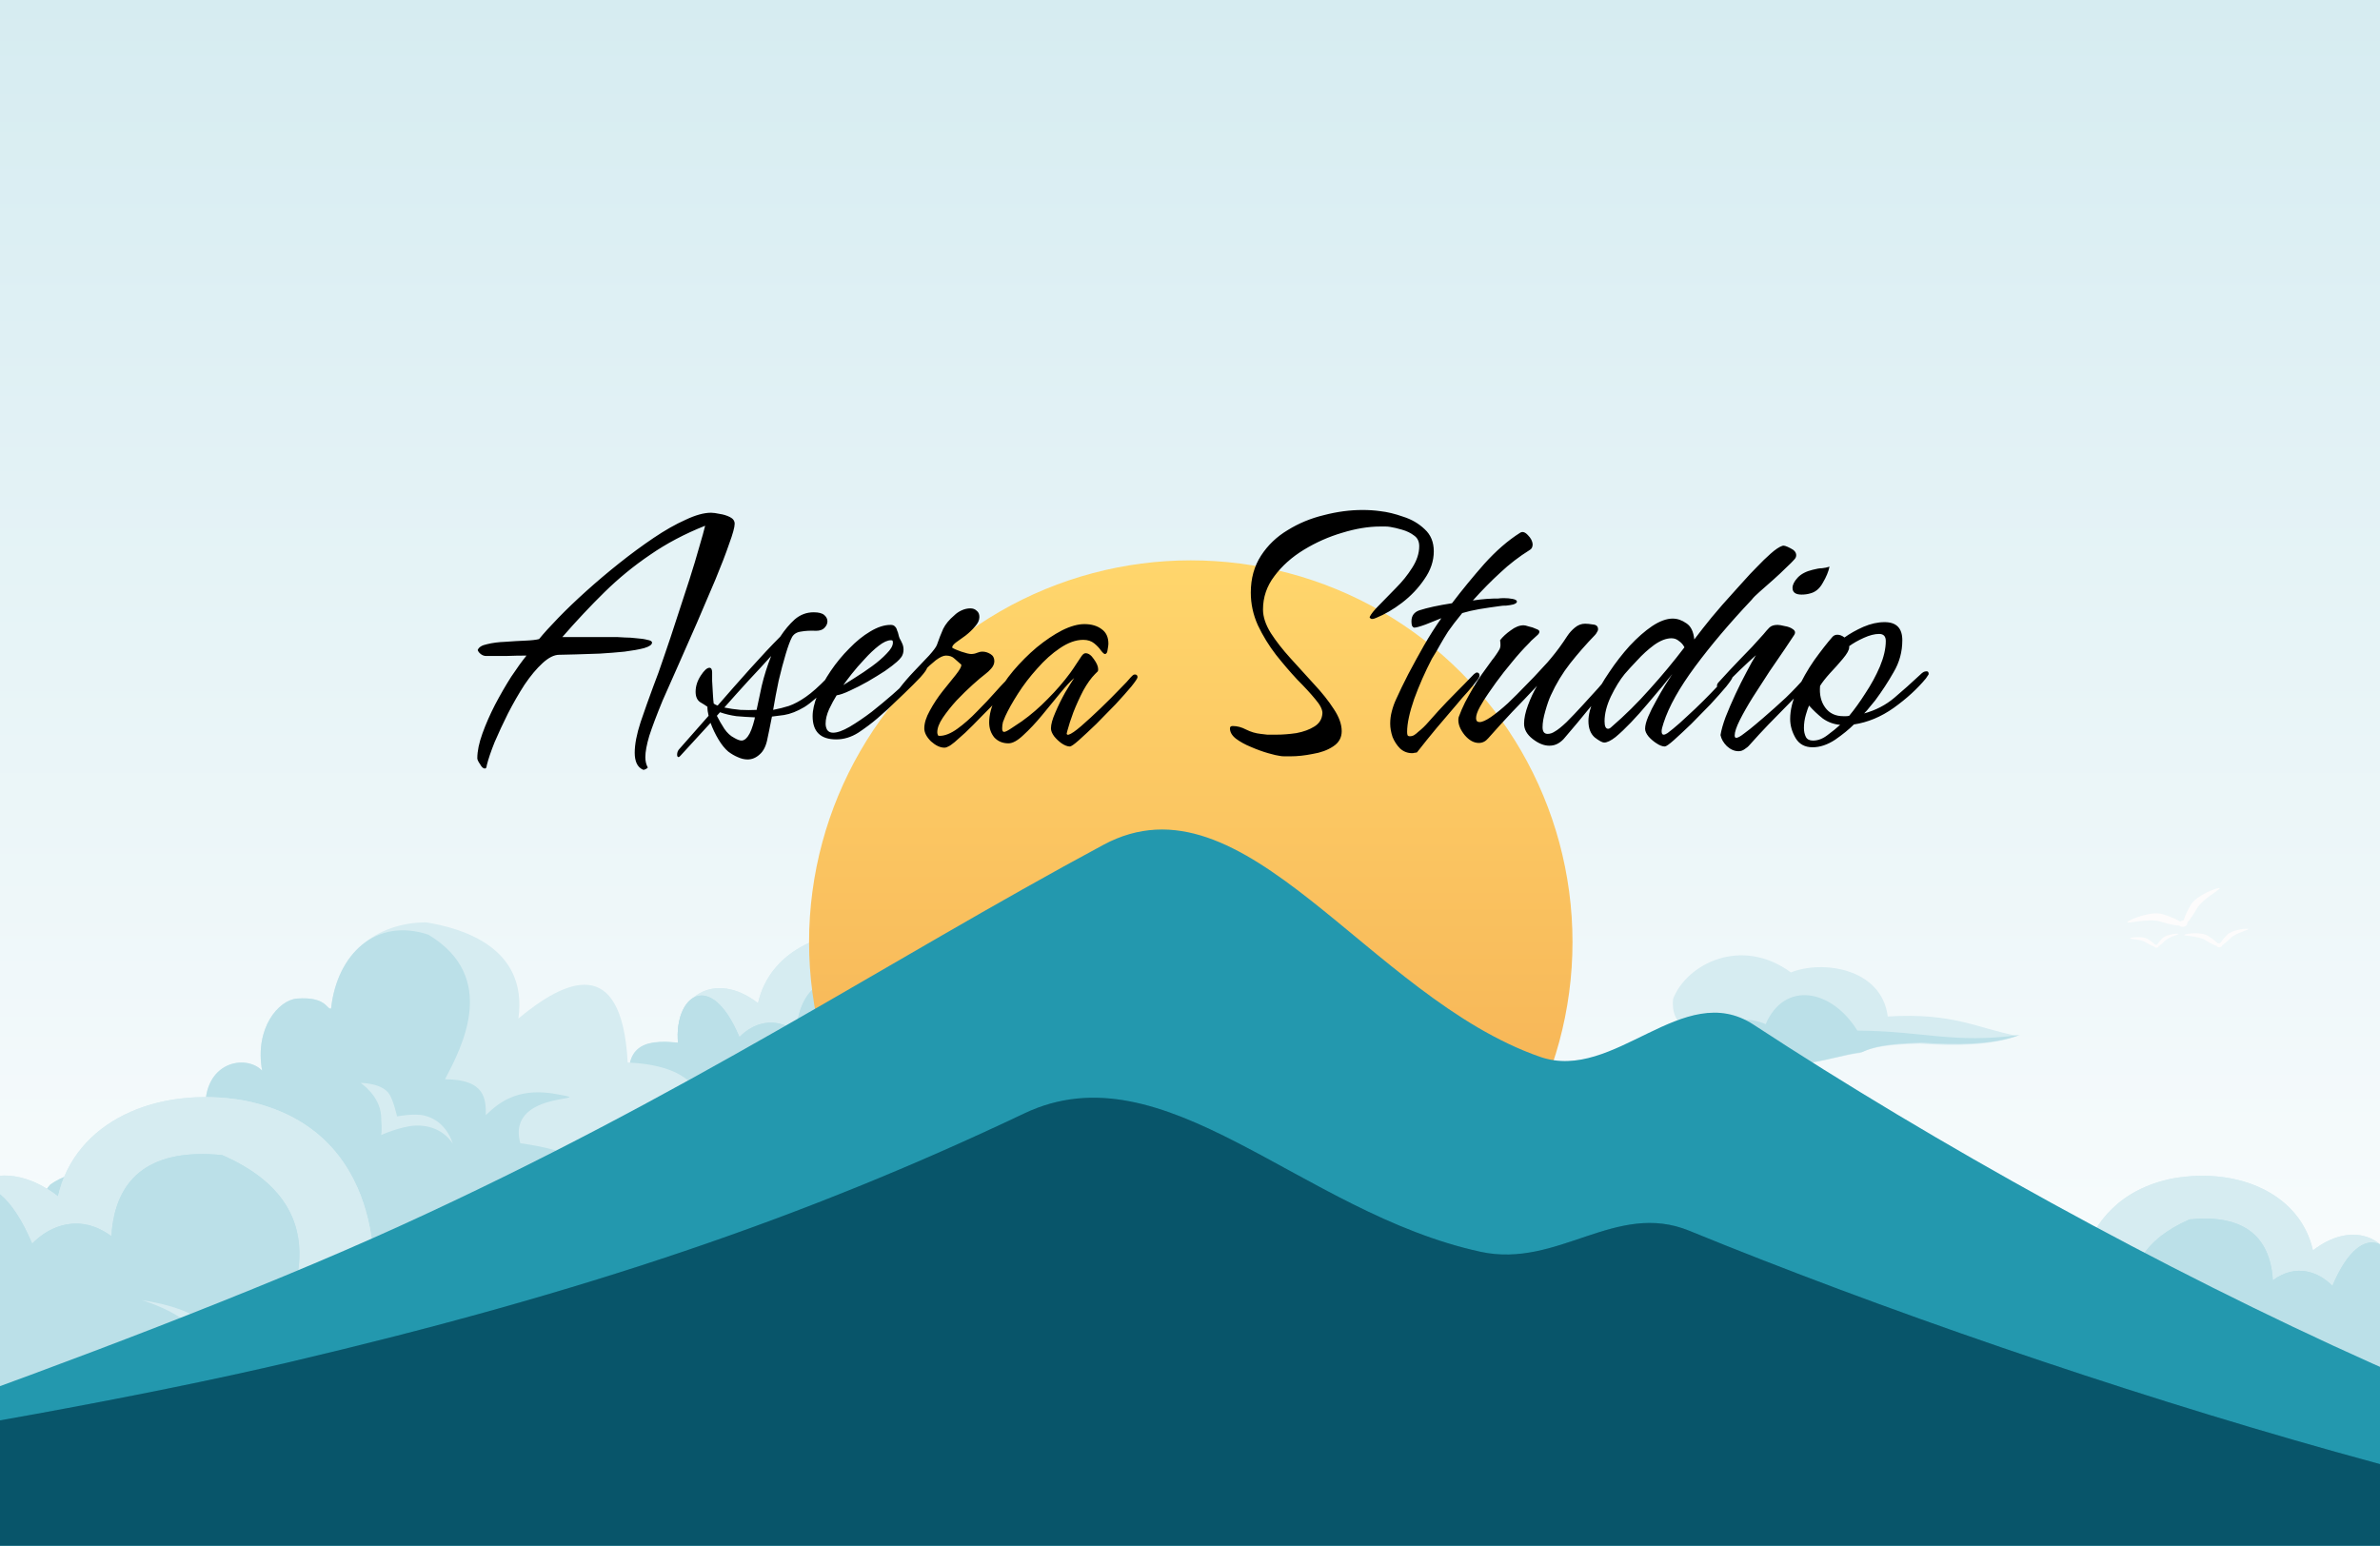 <svg width="1512" height="982" viewBox="0 0 1512 982" fill="none" xmlns="http://www.w3.org/2000/svg">
<g clip-path="url(#clip0_1041_156)">
<rect width="1512" height="982" fill="url(#paint0_linear_1041_156)"/>
<path d="M674.536 706.961C681.317 723.603 672.675 730.655 661.09 733.758C627.265 732.976 560.618 727.375 499.36 726.988C450.094 726.677 374.097 726.988 360.915 726.988C351.308 717.116 347.917 706.679 356.676 699.345C359.502 696.979 382.953 681.87 385.213 702.461C387.815 702.461 396.798 703.871 401.318 696.819C394.255 664.663 408.195 659.942 430.703 662.407C427.877 633.071 454.133 616.022 481.56 637.302C489.189 603.172 526.452 586.572 566.605 593.581C631.308 606.556 627.239 674.004 624.244 686.665C653.063 676.792 670.651 698.308 674.536 706.961Z" fill="#D6ECF1"/>
<path d="M674.536 706.961C681.317 723.603 672.675 730.655 661.09 733.758C627.265 732.976 560.618 727.375 499.36 726.988C450.094 726.677 374.097 726.988 360.915 726.988C351.308 717.116 347.917 706.679 356.676 699.345C359.502 696.979 382.953 681.87 385.213 702.461C387.815 702.461 396.798 703.871 401.318 696.819C394.255 664.663 408.195 659.942 430.703 662.407C427.877 633.071 454.133 616.022 481.56 637.302C489.189 603.172 526.452 586.572 566.605 593.581C631.308 606.556 627.239 674.004 624.244 686.665C653.063 676.792 670.651 698.308 674.536 706.961Z" fill="#D6ECF1"/>
<path d="M631.566 707.779C595.985 722.828 619.978 731.977 610.952 731.499C577.348 729.722 562.099 728.958 500.512 727.056C451.272 726.744 373.933 726.981 360.758 726.981C351.156 717.097 347.735 709.952 354.827 701.284C359.91 695.071 382.501 682.082 385.325 702.413C387.926 702.413 396.903 704.108 401.421 697.048C394.362 664.856 408.295 660.13 430.789 662.597C427.965 633.229 451.121 614.508 469.759 658.843C477.948 650.372 491.785 645.006 505.904 655.455C507.598 627.216 525.389 615.356 556.451 618.462C614.34 643.752 583.985 691.191 581.583 701.359C594.291 701.359 598.809 709.191 600.786 715.968C611.799 701.359 629.307 704.266 631.566 707.779Z" fill="#BBE0E8"/>
<path d="M631.566 707.779C595.985 722.828 619.978 731.977 610.952 731.499C577.348 729.722 562.099 728.958 500.512 727.056C451.272 726.744 373.933 726.981 360.758 726.981C351.156 717.097 347.735 709.952 354.827 701.284C359.91 695.071 382.501 682.082 385.325 702.413C387.926 702.413 396.903 704.108 401.421 697.048C394.362 664.856 408.295 660.13 430.789 662.597C427.965 633.229 451.121 614.508 469.759 658.843C477.948 650.372 491.785 645.006 505.904 655.455C507.598 627.216 525.389 615.356 556.451 618.462C614.34 643.752 583.985 691.191 581.583 701.359C594.291 701.359 598.809 709.191 600.786 715.968C611.799 701.359 629.307 704.266 631.566 707.779Z" fill="#BBE0E8"/>
<path d="M551.237 714.591C551.237 714.591 552.009 714.529 557.812 709.038C568.193 699.216 576.66 701.742 576.66 701.742C576.66 701.742 570.437 698.878 563.993 699.779C560.342 700.29 554.04 703.881 554.04 703.881C554.04 703.881 550.211 696.599 546.374 693.619C537.711 686.891 519.762 684.636 519.762 684.636C519.762 684.636 537.954 689.671 545.39 699.968C549.383 705.498 551.237 714.591 551.237 714.591Z" fill="#D6ECF1"/>
<path d="M355.289 700.436C360.662 695.064 369.021 691.4 372.514 691.4C382.963 691.4 383.81 696.483 385.504 702.131C387.568 709.012 388.046 710.885 388.046 710.885C388.046 710.885 405.492 703.685 416.849 705.237C425.188 706.376 430.972 707.167 436.898 713.144C441.274 717.557 444.24 727.263 444.24 727.263L360.654 726.98C360.654 726.98 354.648 721.531 351.9 715.12C349.359 709.19 352.747 702.978 355.289 700.436Z" fill="#33A1BA"/>
<g clip-path="url(#clip1_1041_156)">
<path d="M433.344 731.504C499.518 740.351 510.052 775.922 476.275 788.266C455.048 796.022 406.733 782.377 373.701 785.384C335.687 788.845 299.548 789.994 248.653 789.994C183.033 789.994 -2.594 789.994 31.981 752.538C47.54 741.589 62.811 745.335 62.811 743.318C62.811 687.816 130.694 709.026 130.521 705.861C128.792 674.167 156.453 669.557 166.537 680.218C161.639 653.134 176.995 635.28 188.723 634.405C207.604 632.997 207.462 641.599 210.332 640.744C214.078 605.881 239.078 586 270.84 586C292.54 589.578 335.668 601.271 329.329 647.083C358.43 622.88 395.023 605.016 398.768 675.031C459.275 677.625 449.767 716.522 433.344 731.504Z" fill="#D6ECF1"/>
<path d="M39.039 772.867C39.039 772.867 39.929 764.514 46.848 763.383C69.457 759.688 71.303 774.697 86.556 780.508C93.406 783.117 124.012 780.625 124.012 780.625C124.012 780.625 127.7 779.053 139.283 780.673C147.788 781.863 149.658 784.74 151.366 786.474C155.817 790.991 144.886 792.521 136.649 793.631C128.29 794.757 120.264 796.832 117.05 796.622C99.474 795.469 100.626 796.443 82.474 794.605C76.205 793.97 62.305 793.631 62.305 793.631L42.713 793.519L9.296 793.519C9.296 793.519 -7.978 789.431 -7.931 774.448C-7.91 767.52 1.399 759.112 11.996 759.528C24.316 760.012 39.039 772.867 39.039 772.867Z" fill="#33A1BA"/>
<path d="M437.445 777.406C467.827 767.898 467.987 790.571 459.919 790.571C451.852 790.571 446.666 790.283 425.632 788.554C404.599 786.825 397.108 782.503 348.414 787.401C347.262 779.91 346.398 766.745 373.769 764.152C397.396 762.711 407.48 760.694 409.785 739.373C435.14 753.491 433.412 761.559 437.445 777.406Z" fill="#33A1BA"/>
<path d="M330.55 726.318C396.725 735.165 408.123 771.312 374.346 783.655C353.312 788.554 351.193 786.411 318.161 789.418C280.416 789.418 299.548 789.994 248.653 789.994C183.033 789.994 -2.594 789.994 31.981 752.538C47.54 741.589 62.811 745.335 62.811 743.318C62.811 687.816 130.694 709.026 130.521 705.861C128.792 674.167 156.453 669.557 166.537 680.218C161.639 653.134 176.995 635.28 188.723 634.405C207.604 632.997 207.462 641.599 210.332 640.744C214.078 605.881 238.926 582.831 272.06 593.779C317.296 620.863 293.094 665.811 282.721 685.692C308.652 685.692 308.652 698.658 308.652 708.454C317.008 700.387 328.245 691.455 350.719 694.624C387.311 700.963 320.754 690.59 330.55 726.318Z" fill="#BBE0E8"/>
<path d="M242.095 721.132C242.095 721.132 242.887 720.314 242.095 708.721C241.231 696.065 229.129 687.997 229.129 687.997C229.129 687.997 243.085 687.901 247.57 695.489C250.111 699.788 252.252 709.263 252.252 709.263C252.252 709.263 263.198 707.172 269.594 708.721C284.035 712.218 287.619 726.606 287.619 726.606C287.619 726.606 280.885 714.308 263.699 715.124C254.47 715.562 242.095 721.132 242.095 721.132Z" fill="#D6ECF1"/>
<g filter="url(#filter0_d_1041_156)">
<circle cx="756.5" cy="678.5" r="242.5" fill="url(#paint1_linear_1041_156)"/>
</g>
<g style="mix-blend-mode:darken" filter="url(#filter1_d_1041_156)">
<path d="M408.479 485C406.646 484.167 405.313 482.833 404.479 481C403.646 479.167 403.229 476.917 403.229 474.25C403.229 468.917 404.479 462.417 406.979 454.75C409.646 446.917 412.313 439.417 414.979 432.25C417.146 426.75 419.479 420.25 421.979 412.75C424.646 405.083 427.313 397.083 429.979 388.75C432.813 380.25 435.479 372.083 437.979 364.25C440.479 356.417 442.563 349.5 444.23 343.5C446.063 337.333 447.313 332.833 447.979 330C434.979 335.167 423.313 341.333 412.979 348.5C402.646 355.5 392.979 363.417 383.979 372.25C375.146 380.917 366.229 390.417 357.229 400.75H392.479C393.146 400.75 394.646 400.833 396.979 401C399.313 401 401.813 401.167 404.479 401.5C407.146 401.667 409.396 402 411.229 402.5C413.229 402.833 414.229 403.417 414.229 404.25C414.229 405.583 412.563 406.75 409.229 407.75C406.063 408.583 401.896 409.333 396.729 410C391.729 410.5 386.479 410.917 380.979 411.25C375.479 411.417 370.396 411.583 365.729 411.75C361.063 411.917 357.563 412 355.229 412C352.063 412 348.563 413.75 344.729 417.25C340.896 420.75 337.063 425.333 333.229 431C329.563 436.667 326.063 442.75 322.729 449.25C319.563 455.583 316.729 461.667 314.229 467.5C311.896 473.333 310.229 478.25 309.229 482.25C309.229 482.583 309.146 483 308.979 483.5C308.813 484 308.479 484.25 307.979 484.25C306.979 484.25 305.979 483.333 304.979 481.5C303.813 479.833 303.229 478.583 303.229 477.75C303.229 473.25 304.313 468 306.479 462C308.646 456 311.313 449.917 314.479 443.75C317.813 437.417 321.229 431.5 324.729 426C328.396 420.5 331.646 416 334.479 412.5C330.313 412.5 326.063 412.583 321.729 412.75C317.396 412.75 313.063 412.75 308.729 412.75C307.729 412.75 306.729 412.417 305.729 411.75C304.563 410.917 303.813 410 303.479 409C304.146 407.167 306.146 405.917 309.479 405.25C312.813 404.417 316.646 403.917 320.979 403.75C325.479 403.417 329.729 403.167 333.729 403C337.729 402.833 340.646 402.5 342.479 402C345.479 398.333 349.563 393.833 354.729 388.5C359.896 383.167 365.813 377.5 372.479 371.5C379.146 365.5 386.146 359.583 393.479 353.75C400.813 347.917 408.063 342.583 415.229 337.75C422.396 332.917 429.146 329.083 435.479 326.25C441.813 323.25 447.229 321.75 451.729 321.75C453.063 321.75 454.896 322 457.229 322.5C459.563 322.833 461.729 323.5 463.73 324.5C465.729 325.5 466.729 326.917 466.729 328.75C466.729 330.917 465.563 335.167 463.229 341.5C461.063 347.833 458.146 355.417 454.48 364.25C450.813 372.917 446.896 382.083 442.73 391.75C438.563 401.25 434.563 410.333 430.729 419C426.896 427.667 423.646 435 420.979 441C417.146 450.333 414.313 457.833 412.48 463.5C410.813 469.167 409.979 473.667 409.979 477C409.979 479.5 410.479 481.667 411.479 483.5C411.646 483.667 411.313 484 410.479 484.5C409.646 485 408.979 485.167 408.479 485ZM474.917 478.5C472.917 478.5 470.834 478 468.667 477C466.667 476.167 464.667 475 462.667 473.5C460.5 471.667 458.417 469.083 456.417 465.75C454.417 462.417 452.75 458.917 451.417 455.25L432.167 476.25C431.667 476.75 431.334 477 431.167 477C430.5 477 430.167 476.5 430.167 475.5C430.167 474 430.667 472.75 431.667 471.75L450.167 450.75C449.667 448.75 449.417 446.833 449.417 445C448.25 444.167 446.667 443.167 444.667 442C442.834 440.667 441.917 438.5 441.917 435.5C441.917 432 443 428.583 445.167 425.25C447.334 421.917 449.167 420.25 450.667 420.25C451.834 420.25 452.417 421.25 452.417 423.25C452.417 423.917 452.417 425.667 452.417 428.5C452.584 431.333 452.75 434.25 452.917 437.25C453.084 440.083 453.25 442 453.417 443C454.417 443.667 455.25 444.083 455.917 444.25C462.417 436.75 469.25 429 476.417 421C483.584 413 490 406.167 495.667 400.5C498.5 396.167 501.584 392.5 504.917 389.5C508.417 386.5 512.417 385 516.917 385C520.084 385 522.334 385.583 523.667 386.75C525 387.917 525.667 389.25 525.667 390.75C525.667 392.25 525 393.667 523.667 395C522.5 396.167 520.75 396.75 518.417 396.75C514.75 396.583 511.584 396.75 508.917 397.25C506.25 397.583 504.334 398.75 503.167 400.75C502 402.917 500.667 406.5 499.167 411.5C497.667 416.5 496.167 422.167 494.667 428.5C493.334 434.833 492.167 441 491.167 447C494.667 446.333 498 445.5 501.167 444.5C504.5 443.333 508.084 441.417 511.917 438.75C515.75 436.083 520.167 432.167 525.167 427C526 426 526.834 425.5 527.667 425.5C528.167 425.5 528.417 425.833 528.417 426.5C528.417 426.833 528.25 427.417 527.917 428.25C527.584 429.083 526.917 430.167 525.917 431.5C523.917 434.167 521.417 436.833 518.417 439.5C515.584 442 513.084 443.917 510.917 445.25C506.417 447.917 502.167 449.583 498.167 450.25C494.167 450.75 491.584 451.083 490.417 451.25C489.75 454.75 489.167 457.667 488.667 460C488.167 462.167 487.834 463.75 487.667 464.75C486.834 469.583 485.167 473.083 482.667 475.25C480.334 477.417 477.75 478.5 474.917 478.5ZM480.667 447C481.5 443.167 482.584 438.083 483.917 431.75C485.417 425.417 487.417 419.083 489.917 412.75C485.584 417.583 480.75 422.833 475.417 428.5C470.25 434.167 465.167 439.833 460.167 445.5C463.334 446.167 466.75 446.667 470.417 447C474.084 447.167 477.5 447.167 480.667 447ZM471.167 466.5C472.5 466.5 473.834 465.583 475.167 463.75C476.667 461.75 478.084 458.083 479.417 452.75C479.417 452.25 479.5 451.917 479.667 451.75C475.667 451.583 471.75 451.333 467.917 451C464.25 450.5 460.75 449.667 457.417 448.5L455.417 450.75C456.75 453.417 458.334 456.167 460.167 459C462 461.667 464.084 463.583 466.417 464.75C467.25 465.25 468.084 465.667 468.917 466C469.75 466.333 470.5 466.5 471.167 466.5ZM531.257 465.75C521.257 465.75 516.257 460.833 516.257 451C516.257 447.167 517.257 442.75 519.257 437.75C521.424 432.583 524.257 427.417 527.757 422.25C531.257 417.083 535.174 412.333 539.507 408C543.84 403.5 548.257 399.917 552.757 397.25C557.424 394.417 561.757 393 565.757 393C567.09 393 568.007 393.333 568.507 394C569.174 394.5 569.674 395.417 570.007 396.75C570.34 397.417 570.59 398.167 570.757 399C570.924 399.833 571.174 400.667 571.507 401.5C572.174 402.667 572.757 403.833 573.257 405C573.757 406.167 574.007 407.417 574.007 408.75C574.007 410.417 573.59 411.917 572.757 413.25C571.924 414.417 570.924 415.5 569.757 416.5C568.09 418 565.59 419.917 562.257 422.25C558.924 424.417 555.257 426.667 551.257 429C547.424 431.167 543.674 433.083 540.007 434.75C536.507 436.417 533.674 437.417 531.507 437.75C530.007 440.083 528.424 443 526.757 446.5C525.257 449.833 524.507 452.917 524.507 455.75C524.507 457.25 524.84 458.583 525.507 459.75C526.34 460.917 527.59 461.5 529.257 461.5C531.924 461.5 535.424 460.25 539.757 457.75C544.257 455.083 548.924 451.917 553.757 448.25C558.59 444.417 563.007 440.75 567.007 437.25C571.174 433.583 574.257 430.75 576.257 428.75L584.257 420.25C585.257 419.25 586.34 418.75 587.507 418.75C588.507 418.75 589.007 419.167 589.007 420C589.007 421 587.59 423.083 584.757 426.25C581.924 429.25 578.507 432.667 574.507 436.5C570.674 440.167 567.09 443.583 563.757 446.75C560.424 449.75 558.257 451.667 557.257 452.5C553.757 455.5 549.757 458.5 545.257 461.5C540.757 464.333 536.09 465.75 531.257 465.75ZM535.757 431.25C537.424 430.25 539.924 428.667 543.257 426.5C546.757 424.333 550.34 421.917 554.007 419.25C557.674 416.583 560.757 413.917 563.257 411.25C565.924 408.583 567.257 406.25 567.257 404.25C567.257 403.75 567.174 403.333 567.007 403C566.84 402.833 566.507 402.75 566.007 402.75C563.84 402.75 561.257 403.917 558.257 406.25C555.257 408.583 552.257 411.417 549.257 414.75C546.257 417.917 543.507 421.083 541.007 424.25C538.674 427.25 536.924 429.583 535.757 431.25ZM599.95 471C597.284 471 594.45 469.667 591.45 467C588.617 464.167 587.2 461.417 587.2 458.75C587.2 455.417 588.367 451.667 590.7 447.5C593.034 443.167 595.784 439 598.95 435C602.117 431 604.867 427.583 607.2 424.75C609.534 421.75 610.7 419.75 610.7 418.75V418.25C609.2 416.917 607.784 415.667 606.45 414.5C605.117 413.167 603.284 412.5 600.95 412.5C599.284 412.5 597.117 413.5 594.45 415.5C591.95 417.5 589.367 419.833 586.7 422.5C584.034 425.167 581.617 427.667 579.45 430C577.284 432.333 575.7 433.917 574.7 434.75C574.034 435.417 573.367 435.833 572.7 436C572.2 436.167 571.784 436.25 571.45 436.25C570.784 436.25 570.45 435.917 570.45 435.25C570.45 434.583 570.784 433.917 571.45 433.25C574.117 429.75 577.2 426.167 580.7 422.5C584.2 418.833 587.367 415.5 590.2 412.5C593.034 409.333 594.7 407.083 595.2 405.75C596.534 401.917 597.867 398.5 599.2 395.5C600.7 392.5 603.034 389.667 606.2 387C607.534 385.667 609.117 384.583 610.95 383.75C612.784 382.917 614.617 382.5 616.45 382.5C618.117 382.5 619.45 383 620.45 384C621.617 384.833 622.2 386.167 622.2 388C622.2 390 621.284 392 619.45 394C617.784 396 615.784 397.917 613.45 399.75C611.117 401.417 609.034 402.917 607.2 404.25C605.534 405.583 604.784 406.667 604.95 407.5C605.95 408.167 607.867 409 610.7 410C613.7 411 615.784 411.5 616.95 411.5C618.284 411.5 619.534 411.25 620.7 410.75C621.867 410.25 623.034 410 624.2 410C625.867 410 627.534 410.5 629.2 411.5C630.867 412.5 631.7 414 631.7 416C631.7 417.667 631.034 419.25 629.7 420.75C628.534 422.083 627.284 423.25 625.95 424.25C623.95 425.75 621.284 428 617.95 431C614.617 434 611.2 437.333 607.7 441C604.367 444.667 601.45 448.333 598.95 452C596.617 455.5 595.45 458.583 595.45 461.25C595.45 461.917 595.617 462.583 595.95 463.25C596.117 463.417 596.45 463.5 596.95 463.5C600.284 463.5 604.034 462 608.2 459C612.367 456 616.534 452.333 620.7 448C625.034 443.667 629.034 439.417 632.7 435.25C636.534 430.917 639.784 427.583 642.45 425.25C642.784 424.917 643.2 424.583 643.7 424.25C644.2 423.917 644.7 423.75 645.2 423.75C646.034 423.75 646.45 424.333 646.45 425.5C646.45 426.167 645.284 427.833 642.95 430.5C640.784 433.167 637.95 436.333 634.45 440C630.95 443.667 627.284 447.417 623.45 451.25C619.784 455.083 616.367 458.5 613.2 461.5C610.034 464.333 607.784 466.333 606.45 467.5C604.617 469 603.284 469.917 602.45 470.25C601.617 470.75 600.784 471 599.95 471ZM679.665 470.25C678.165 470.25 676.415 469.583 674.415 468.25C672.582 466.917 670.998 465.417 669.665 463.75C668.332 461.917 667.665 460.25 667.665 458.75C667.665 456.25 668.582 452.917 670.415 448.75C672.248 444.417 674.332 440.167 676.665 436C679.165 431.833 681.082 428.75 682.415 426.75C680.082 428.75 677.082 432 673.415 436.5C669.915 440.833 666.082 445.5 661.915 450.5C657.915 455.333 653.998 459.5 650.165 463C646.498 466.5 643.332 468.25 640.665 468.25C636.998 468.25 633.998 467 631.665 464.5C629.498 461.833 628.415 458.667 628.415 455C628.415 450 629.832 444.667 632.665 439C635.498 433.167 639.165 427.583 643.665 422.25C648.332 416.75 653.332 411.75 658.665 407.25C664.165 402.75 669.498 399.167 674.665 396.5C679.998 393.833 684.748 392.5 688.915 392.5C693.415 392.5 697.082 393.583 699.915 395.75C702.748 397.75 704.165 400.833 704.165 405C704.165 405.667 703.998 406.917 703.665 408.75C703.498 410.583 702.915 411.5 701.915 411.5C701.415 411.5 700.582 410.75 699.415 409.25C698.415 407.75 696.998 406.25 695.165 404.75C693.332 403.25 690.998 402.5 688.165 402.5C683.498 402.5 678.582 404.25 673.415 407.75C668.415 411.083 663.582 415.417 658.915 420.75C654.248 425.917 650.165 431.25 646.665 436.75C643.165 442.25 640.498 447 638.665 451C638.165 452.167 637.665 453.417 637.165 454.75C636.832 456.083 636.665 457.417 636.665 458.75C636.665 460.25 637.082 461 637.915 461C638.748 461 640.498 460.083 643.165 458.25C645.998 456.417 647.998 455.083 649.165 454.25C654.998 450.083 660.498 445.333 665.665 440C670.998 434.667 675.748 429.167 679.915 423.5C681.248 421.667 682.498 419.833 683.665 418C684.832 416.167 685.998 414.417 687.165 412.75C687.998 411.583 688.832 411 689.665 411C691.498 411 693.248 412.25 694.915 414.75C696.748 417.25 697.665 419.417 697.665 421.25C697.665 422.083 697.498 422.583 697.165 422.75C696.998 422.917 696.498 423.417 695.665 424.25C693.165 426.75 690.665 430.25 688.165 434.75C685.832 439.25 683.748 443.833 681.915 448.5C680.248 453 678.998 456.833 678.165 460C677.998 460.5 677.832 461.167 677.665 462C677.665 462.667 678.082 462.917 678.915 462.75C680.582 462.25 683.248 460.417 686.915 457.25C690.748 453.917 694.832 450.167 699.165 446C703.665 441.667 707.665 437.667 711.165 434C714.832 430.333 717.248 427.75 718.415 426.25C718.748 425.917 719.082 425.583 719.415 425.25C719.915 424.75 720.415 424.5 720.915 424.5C722.082 424.5 722.665 425.083 722.665 426.25C722.665 426.917 721.332 428.917 718.665 432.25C715.998 435.417 712.665 439.167 708.665 443.5C704.665 447.667 700.582 451.833 696.415 456C692.248 460 688.582 463.417 685.415 466.25C682.415 468.917 680.498 470.25 679.665 470.25ZM819.878 476.5C818.711 476.5 817.461 476.5 816.128 476.5C814.961 476.5 813.961 476.417 813.128 476.25C811.628 476.083 809.128 475.5 805.628 474.5C802.128 473.5 798.461 472.167 794.628 470.5C790.961 469 787.795 467.25 785.128 465.25C782.628 463.25 781.378 461.083 781.378 458.75C781.378 457.75 781.961 457.25 783.128 457.25C785.961 457.25 788.795 458 791.628 459.5C794.628 461 797.711 461.917 800.878 462.25C802.211 462.417 803.628 462.583 805.128 462.75C806.795 462.75 808.628 462.75 810.628 462.75C814.795 462.75 819.128 462.417 823.628 461.75C828.128 460.917 831.961 459.5 835.128 457.5C838.295 455.5 839.961 452.667 840.128 449C840.128 446.667 838.628 443.75 835.628 440.25C832.628 436.583 828.795 432.417 824.128 427.75C819.628 422.917 815.128 417.667 810.628 412C806.128 406.167 802.295 399.917 799.128 393.25C796.128 386.583 794.628 379.667 794.628 372.5C794.628 363.5 796.795 355.667 801.128 349C805.461 342.333 811.128 336.917 818.128 332.75C825.128 328.417 832.795 325.25 841.128 323.25C849.461 321.083 857.628 320 865.628 320C869.628 320 873.378 320.25 876.878 320.75C881.378 321.25 886.211 322.417 891.378 324.25C896.711 325.917 901.295 328.583 905.128 332.25C908.961 335.75 910.878 340.417 910.878 346.25C910.878 352.417 908.878 358.333 904.878 364C901.045 369.667 896.295 374.667 890.628 379C885.128 383.167 879.711 386.333 874.378 388.5C873.378 389 872.378 389.25 871.378 389.25C870.545 388.917 870.128 388.5 870.128 388C870.961 386.167 872.961 383.667 876.128 380.5C879.461 377.167 883.045 373.5 886.878 369.5C890.878 365.5 894.295 361.25 897.128 356.75C900.128 352.083 901.628 347.5 901.628 343C901.628 340 900.545 337.75 898.378 336.25C896.211 334.583 893.628 333.333 890.628 332.5C887.795 331.667 885.295 331.083 883.128 330.75C882.128 330.583 881.128 330.5 880.128 330.5C879.128 330.5 878.045 330.5 876.878 330.5C869.378 330.5 861.295 331.833 852.628 334.5C844.128 337 836.045 340.583 828.378 345.25C820.711 349.917 814.461 355.5 809.628 362C804.795 368.333 802.378 375.417 802.378 383.25C802.378 387.917 804.045 392.917 807.378 398.25C810.711 403.417 814.878 408.75 819.878 414.25C824.878 419.75 829.878 425.25 834.878 430.75C839.878 436.083 844.045 441.333 847.378 446.5C850.711 451.5 852.378 456.167 852.378 460.5C852.378 464.667 850.545 467.917 846.878 470.25C843.378 472.583 839.045 474.167 833.878 475C828.878 476 824.211 476.5 819.878 476.5ZM897.188 474.5C894.188 474.5 891.605 473.5 889.438 471.5C887.438 469.5 885.855 467.083 884.688 464.25C883.688 461.25 883.188 458.417 883.188 455.75C883.188 453.083 883.522 450.5 884.188 448C884.855 445.333 885.772 442.75 886.938 440.25C889.105 435.417 891.688 430.083 894.688 424.25C897.855 418.25 901.188 412.167 904.688 406C908.355 399.667 912.022 393.917 915.688 388.75C912.855 389.917 909.522 391.25 905.688 392.75C902.022 394.083 899.605 394.75 898.438 394.75C897.772 394.583 897.272 394.083 896.938 393.25C896.772 392.417 896.688 391.583 896.688 390.75C896.688 387.25 898.355 384.917 901.688 383.75C906.855 382.083 913.772 380.583 922.438 379.25C928.772 370.917 935.605 362.583 942.938 354.25C950.438 345.917 958.022 339.333 965.688 334.5C967.188 333.5 968.855 334 970.688 336C972.522 337.833 973.522 339.75 973.688 341.75C973.688 343.583 973.022 344.833 971.688 345.5C965.022 349.667 958.855 354.417 953.188 359.75C947.522 364.917 941.688 370.833 935.688 377.5C939.022 377 941.938 376.667 944.438 376.5C946.938 376.333 948.522 376.25 949.188 376.25C949.688 376.25 950.522 376.25 951.688 376.25C952.855 376.083 954.105 376 955.438 376C957.438 376 959.272 376.167 960.938 376.5C962.772 376.833 963.688 377.417 963.688 378.25C963.688 378.917 962.938 379.5 961.438 380C960.105 380.333 958.605 380.583 956.938 380.75C955.272 380.75 954.022 380.833 953.188 381C948.188 381.667 943.688 382.333 939.688 383C935.855 383.667 932.272 384.5 928.938 385.5C925.105 390.167 922.105 394.083 919.938 397.25C917.938 400.417 916.188 403.333 914.688 406C913.355 408.5 911.688 411.333 909.688 414.5C905.355 422.833 901.605 431.333 898.438 440C895.438 448.667 893.938 455.667 893.938 461C893.938 461.833 894.022 462.5 894.188 463C894.355 463.5 894.855 463.75 895.688 463.75C896.688 463.75 897.605 463.5 898.438 463C899.438 462.333 900.272 461.667 900.938 461C903.272 459.167 905.438 457.083 907.438 454.75C909.605 452.25 911.688 449.917 913.688 447.75C917.355 443.75 921.105 439.833 924.938 436C928.772 432.167 932.522 428.333 936.188 424.5C936.522 424.167 936.855 423.917 937.188 423.75C937.522 423.417 937.855 423.25 938.188 423.25C939.355 423.25 939.938 423.917 939.938 425.25C939.938 425.75 939.605 426.5 938.938 427.5C936.938 430.167 934.772 432.833 932.438 435.5C930.105 438 927.855 440.583 925.688 443.25C921.355 448.417 917.022 453.5 912.688 458.5C908.522 463.5 904.355 468.667 900.188 474C899.688 474.167 899.188 474.25 898.688 474.25C898.188 474.417 897.688 474.5 897.188 474.5ZM984.231 469.75C980.898 469.75 977.398 468.333 973.731 465.5C970.065 462.667 968.231 459.417 968.231 455.75C968.231 452.417 969.065 448.5 970.731 444C972.398 439.5 974.315 435.417 976.481 431.75C971.315 437.25 966.065 442.75 960.731 448.25C955.565 453.75 950.481 459.333 945.481 465C943.815 467 941.815 468 939.481 468C936.315 468 933.315 466.333 930.481 463C927.815 459.667 926.481 456.5 926.481 453.5C926.481 452.667 926.565 452 926.731 451.5C927.898 448.333 929.231 445.25 930.731 442.25C932.398 439.083 934.065 436.083 935.731 433.25C937.565 430.083 939.481 427.083 941.481 424.25C943.648 421.25 945.815 418.25 947.981 415.25C948.815 414.25 949.565 413.25 950.231 412.25C951.065 411.083 951.815 409.917 952.481 408.75C952.981 407.917 953.231 406.917 953.231 405.75C953.231 404.583 953.148 403.583 952.981 402.75C954.648 400.583 956.898 398.5 959.731 396.5C962.565 394.333 965.315 393.25 967.981 393.25C968.648 393.25 969.731 393.5 971.231 394C972.898 394.333 974.398 394.833 975.731 395.5C977.231 396 977.981 396.583 977.981 397.25C977.981 397.917 977.648 398.583 976.981 399.25C976.148 400.083 975.231 400.917 974.231 401.75C973.231 402.583 972.315 403.5 971.481 404.5C967.648 408.333 963.981 412.417 960.481 416.75C956.981 420.917 953.648 425.167 950.481 429.5C949.481 431 947.898 433.25 945.731 436.25C943.731 439.083 941.898 442 940.231 445C938.565 448 937.731 450.417 937.731 452.25C937.731 453.917 938.481 454.75 939.981 454.75C941.648 454.75 944.065 453.667 947.231 451.5C950.565 449.167 954.148 446.25 957.981 442.75C961.815 439.083 965.565 435.333 969.231 431.5C973.065 427.667 976.398 424.167 979.231 421C982.231 417.833 984.315 415.5 985.481 414C988.981 409.833 992.398 405.167 995.731 400C997.065 398 998.648 396.25 1000.48 394.75C1002.48 393.083 1004.65 392.25 1006.98 392.25C1008.31 392.25 1009.98 392.417 1011.98 392.75C1014.15 392.917 1015.23 393.917 1015.23 395.75C1015.23 396.417 1014.98 397.083 1014.48 397.75C1014.15 398.417 1013.73 399 1013.23 399.5C1007.73 405.167 1002.48 411.167 997.481 417.5C992.648 423.667 988.565 430.417 985.231 437.75C984.065 440.25 982.898 443.583 981.731 447.75C980.565 451.75 979.981 455.167 979.981 458C979.981 460.833 981.065 462.25 983.231 462.25C984.731 462.25 986.231 461.75 987.731 460.75C989.565 459.75 992.065 457.75 995.231 454.75C998.398 451.583 1001.73 448.083 1005.23 444.25C1008.9 440.25 1012.31 436.5 1015.48 433C1018.65 429.333 1021.06 426.5 1022.73 424.5C1023.06 424.167 1023.4 423.917 1023.73 423.75C1024.06 423.417 1024.4 423.25 1024.73 423.25C1025.9 423.25 1026.48 423.917 1026.48 425.25C1026.48 425.917 1026.31 426.417 1025.98 426.75C1025.65 427.083 1025.31 427.5 1024.98 428C1019.81 434 1014.65 440.083 1009.48 446.25C1004.48 452.417 999.398 458.5 994.231 464.5C993.065 466 991.648 467.25 989.981 468.25C988.315 469.25 986.398 469.75 984.231 469.75ZM1057.62 470.25C1056.12 470.25 1054.37 469.583 1052.37 468.25C1050.53 467.083 1048.87 465.667 1047.37 464C1045.87 462.167 1045.12 460.5 1045.12 459C1045.12 457 1045.78 454.417 1047.12 451.25C1048.45 448.083 1050.12 444.75 1052.12 441.25C1054.12 437.583 1056.03 434.25 1057.87 431.25C1059.87 428.25 1061.37 425.917 1062.37 424.25C1061.03 425.917 1058.95 428.5 1056.12 432C1053.28 435.333 1050.12 439.083 1046.62 443.25C1043.28 447.25 1039.78 451.167 1036.12 455C1032.62 458.667 1029.37 461.75 1026.37 464.25C1023.37 466.583 1020.95 467.75 1019.12 467.75C1017.95 467.75 1015.95 466.667 1013.12 464.5C1010.45 462.167 1009.12 458.667 1009.12 454C1009.12 450.167 1010.28 445.5 1012.62 440C1015.12 434.5 1018.37 428.833 1022.37 423C1026.37 417 1030.7 411.417 1035.37 406.25C1040.2 401.083 1044.95 396.917 1049.62 393.75C1054.45 390.583 1058.78 389 1062.62 389C1065.62 389 1068.53 390 1071.37 392C1074.2 393.833 1075.87 397.25 1076.37 402.25C1080.03 397.417 1083.7 392.75 1087.37 388.25C1091.2 383.583 1096.53 377.5 1103.37 370C1104.2 369 1105.78 367.25 1108.12 364.75C1110.45 362.083 1113.12 359.25 1116.12 356.25C1119.12 353.083 1122.03 350.25 1124.87 347.75C1127.87 345.083 1130.37 343.417 1132.37 342.75C1133.2 342.417 1134.87 342.917 1137.37 344.25C1139.87 345.417 1141.12 346.917 1141.12 348.75C1141.12 349.75 1140.7 350.667 1139.87 351.5C1138.87 352.667 1137.12 354.417 1134.62 356.75C1132.28 359.083 1129.62 361.583 1126.62 364.25C1123.62 366.917 1120.78 369.417 1118.12 371.75C1115.62 373.917 1113.87 375.667 1112.87 377C1098.87 391.833 1086.87 406 1076.87 419.5C1066.87 433 1060.2 444.917 1056.87 455.25C1056.03 457.75 1055.62 459.5 1055.62 460.5C1055.62 462 1056.03 462.75 1056.87 462.75C1057.53 462.75 1058.37 462.417 1059.37 461.75C1060.37 460.917 1061.53 460 1062.87 459C1065.53 456.833 1068.53 454.167 1071.87 451C1075.37 447.833 1078.78 444.583 1082.12 441.25C1085.45 437.917 1088.37 434.917 1090.87 432.25C1093.53 429.417 1095.37 427.417 1096.37 426.25C1096.7 425.917 1097.03 425.583 1097.37 425.25C1097.87 424.75 1098.37 424.5 1098.87 424.5C1100.03 424.5 1100.62 425.083 1100.62 426.25C1100.62 426.917 1099.28 428.917 1096.62 432.25C1093.95 435.417 1090.62 439.167 1086.62 443.5C1082.62 447.667 1078.53 451.833 1074.37 456C1070.2 460 1066.53 463.417 1063.37 466.25C1060.37 468.917 1058.45 470.25 1057.62 470.25ZM1021.62 459C1022.28 459 1023.03 458.583 1023.87 457.75C1032.37 450.417 1040.45 442.417 1048.12 433.75C1055.95 425.083 1063.28 416.25 1070.12 407.25C1069.28 405.583 1068.12 404.25 1066.62 403.25C1065.28 402.083 1063.7 401.5 1061.87 401.5C1058.53 401.5 1054.87 402.917 1050.87 405.75C1047.03 408.583 1043.45 411.833 1040.12 415.5C1036.78 419 1034.12 421.917 1032.12 424.25C1029.12 427.917 1026.2 432.667 1023.37 438.5C1020.7 444.167 1019.37 449.417 1019.37 454.25C1019.37 457.417 1020.12 459 1021.62 459ZM1144.53 373.75C1140.7 373.75 1138.78 372.333 1138.78 369.5C1138.78 367.5 1139.87 365.333 1142.03 363C1144.2 360.667 1147.37 359 1151.53 358C1154.03 357.333 1156.03 357 1157.53 357C1159.2 356.833 1160.78 356.5 1162.28 356C1161.62 359.167 1160.2 362.583 1158.03 366.25C1156.03 369.917 1153.37 372.167 1150.03 373C1148.37 373.5 1146.53 373.75 1144.53 373.75ZM1104.53 473.25C1101.87 473.25 1099.37 472.167 1097.03 470C1094.87 467.833 1093.53 465.5 1093.03 463C1093.53 459.833 1094.62 456 1096.28 451.5C1098.12 446.833 1100.2 442 1102.53 437C1104.87 432 1107.2 427.333 1109.53 423C1111.87 418.5 1113.87 414.917 1115.53 412.25C1112.37 415.083 1108.95 418.25 1105.28 421.75C1101.78 425.25 1098.45 428.5 1095.28 431.5C1095.12 431.667 1094.7 432 1094.03 432.5C1093.53 433 1093.03 433.25 1092.53 433.25C1091.37 433.25 1090.78 432.75 1090.78 431.75C1090.78 430.917 1091.12 430.167 1091.78 429.5C1096.28 424.5 1100.95 419.5 1105.78 414.5C1110.78 409.5 1115.62 404.333 1120.28 399C1121.78 397.167 1123.03 395.75 1124.03 394.75C1125.2 393.583 1126.95 393 1129.28 393C1130.28 393 1131.78 393.25 1133.78 393.75C1135.95 394.083 1137.7 394.75 1139.03 395.75C1140.53 396.75 1140.78 398 1139.78 399.5C1138.62 401.333 1136.62 404.333 1133.78 408.5C1130.95 412.667 1127.7 417.417 1124.03 422.75C1120.53 428.083 1117.03 433.5 1113.53 439C1110.2 444.333 1107.45 449.167 1105.28 453.5C1103.12 457.833 1102.03 461.083 1102.03 463.25C1102.03 464.25 1102.37 464.75 1103.03 464.75C1104.03 464.75 1105.7 463.833 1108.03 462C1110.53 460.167 1112.95 458.25 1115.28 456.25C1117.78 454.083 1119.45 452.667 1120.28 452C1125.12 447.833 1129.87 443.583 1134.53 439.25C1139.2 434.75 1143.62 430.083 1147.78 425.25C1148.12 424.917 1148.53 424.417 1149.03 423.75C1149.7 423.083 1150.37 422.75 1151.03 422.75C1151.87 422.75 1152.28 423.25 1152.28 424.25C1152.28 425.417 1151.87 426.583 1151.03 427.75C1148.87 430.417 1146.45 433.083 1143.78 435.75C1141.12 438.25 1138.62 440.75 1136.28 443.25C1131.95 447.583 1127.7 451.917 1123.53 456.25C1119.53 460.417 1115.53 464.75 1111.53 469.25C1110.7 470.25 1109.62 471.167 1108.28 472C1107.12 472.833 1105.87 473.25 1104.53 473.25ZM1151.53 470.75C1146.69 470.75 1143.11 468.833 1140.78 465C1138.44 461 1137.28 456.917 1137.28 452.75C1137.28 447.083 1138.78 441 1141.78 434.5C1144.78 427.833 1148.36 421.5 1152.53 415.5C1156.86 409.5 1160.69 404.583 1164.03 400.75C1164.86 399.75 1165.94 399.25 1167.28 399.25C1168.78 399.25 1170.28 399.833 1171.78 401C1175.28 398.5 1179.28 396.25 1183.78 394.25C1188.44 392.25 1192.94 391.25 1197.28 391.25C1204.78 391.25 1208.53 395.083 1208.53 402.75C1208.53 410.083 1206.69 416.833 1203.03 423C1199.53 429.167 1195.61 435.167 1191.28 441C1190.11 442.5 1188.94 443.917 1187.78 445.25C1186.78 446.583 1185.61 447.917 1184.28 449.25C1191.61 447.25 1198.03 443.917 1203.53 439.25C1209.03 434.583 1214.44 429.75 1219.78 424.75C1220.44 424.083 1221.03 423.583 1221.53 423.25C1222.19 422.75 1223.03 422.5 1224.03 422.5C1224.86 422.5 1225.28 423.083 1225.28 424.25C1225.28 424.417 1225.03 424.833 1224.53 425.5C1224.03 426.167 1223.69 426.667 1223.53 427C1218.03 433.667 1211.19 439.917 1203.03 445.75C1195.03 451.417 1186.61 454.917 1177.78 456.25C1174.61 459.417 1170.61 462.667 1165.78 466C1160.94 469.167 1156.19 470.75 1151.53 470.75ZM1171.03 451C1171.69 451 1172.28 451 1172.78 451C1173.44 451 1174.11 450.917 1174.78 450.75C1178.11 446.75 1181.53 442 1185.03 436.5C1188.69 431 1191.78 425.333 1194.28 419.5C1196.78 413.5 1198.03 408.083 1198.03 403.25C1198.03 400.25 1196.61 398.75 1193.78 398.75C1190.94 398.75 1187.69 399.583 1184.03 401.25C1180.36 402.917 1177.28 404.667 1174.78 406.5V407.25C1174.78 408.917 1173.44 411.333 1170.78 414.5C1168.28 417.5 1165.53 420.583 1162.53 423.75C1159.69 426.917 1157.61 429.583 1156.28 431.75C1155.78 437.25 1156.86 441.833 1159.53 445.5C1162.19 449.167 1166.03 451 1171.03 451ZM1151.78 466.5C1154.94 466.5 1158.03 465.333 1161.03 463C1164.19 460.667 1166.86 458.5 1169.03 456.5C1165.03 456.167 1161.36 454.833 1158.03 452.5C1154.86 450 1151.94 447.25 1149.28 444.25C1148.78 445.25 1148.11 447.167 1147.28 450C1146.44 452.833 1146.03 455.667 1146.03 458.5C1146.03 460.667 1146.44 462.583 1147.28 464.25C1148.11 465.75 1149.61 466.5 1151.78 466.5Z" fill="black"/>
</g>
<path d="M1267.5 867.278C1260.41 884.69 1269.45 892.068 1281.57 895.314C1316.96 894.496 1386.69 888.636 1450.78 888.231C1502.32 887.905 1581.83 888.231 1595.63 888.231C1605.68 877.902 1609.22 866.983 1600.06 859.31C1597.1 856.834 1572.57 841.026 1570.2 862.569C1567.48 862.569 1558.08 864.045 1553.35 856.667C1560.74 823.024 1546.16 818.084 1522.61 820.663C1525.57 789.971 1498.1 772.133 1469.4 794.397C1461.42 758.688 1422.43 741.321 1380.42 748.654C1312.73 762.23 1316.99 832.797 1320.12 846.043C1289.97 835.714 1271.57 858.224 1267.5 867.278Z" fill="#D6ECF1"/>
<path d="M1267.5 867.278C1260.41 884.69 1269.45 892.068 1281.57 895.314C1316.96 894.496 1386.69 888.636 1450.78 888.231C1502.32 887.905 1581.83 888.231 1595.63 888.231C1605.68 877.902 1609.22 866.983 1600.06 859.31C1597.1 856.834 1572.57 841.026 1570.2 862.569C1567.48 862.569 1558.08 864.045 1553.35 856.667C1560.74 823.024 1546.16 818.084 1522.61 820.663C1525.57 789.971 1498.1 772.133 1469.4 794.397C1461.42 758.688 1422.43 741.321 1380.42 748.654C1312.73 762.23 1316.99 832.797 1320.12 846.043C1289.97 835.714 1271.57 858.224 1267.5 867.278Z" fill="#D6ECF1"/>
<path d="M1312.46 868.133C1349.68 883.878 1324.58 893.45 1334.03 892.95C1369.18 891.091 1385.14 890.291 1449.57 888.302C1501.09 887.976 1582.01 888.223 1595.79 888.223C1605.84 877.883 1609.42 870.407 1602 861.338C1596.68 854.838 1573.04 841.247 1570.09 862.519C1567.37 862.519 1557.97 864.292 1553.25 856.906C1560.63 823.225 1546.06 818.28 1522.52 820.862C1525.48 790.135 1501.25 770.549 1481.75 816.934C1473.18 808.071 1458.7 802.457 1443.93 813.389C1442.16 783.844 1423.55 771.435 1391.05 774.685C1330.48 801.145 1362.24 850.778 1364.75 861.416C1351.46 861.416 1346.73 869.61 1344.66 876.701C1333.14 861.416 1314.82 864.457 1312.46 868.133Z" fill="#BBE0E8"/>
<path d="M1312.46 868.133C1349.68 883.878 1324.58 893.45 1334.03 892.95C1369.18 891.091 1385.14 890.291 1449.57 888.302C1501.09 887.976 1582.01 888.223 1595.79 888.223C1605.84 877.883 1609.42 870.407 1602 861.338C1596.68 854.838 1573.04 841.247 1570.09 862.519C1567.37 862.519 1557.97 864.292 1553.25 856.906C1560.63 823.225 1546.06 818.28 1522.52 820.862C1525.48 790.135 1501.25 770.549 1481.75 816.934C1473.18 808.071 1458.7 802.457 1443.93 813.389C1442.16 783.844 1423.55 771.435 1391.05 774.685C1330.48 801.145 1362.24 850.778 1364.75 861.416C1351.46 861.416 1346.73 869.61 1344.66 876.701C1333.14 861.416 1314.82 864.457 1312.46 868.133Z" fill="#BBE0E8"/>
<path d="M1396.5 875.26C1396.5 875.26 1395.7 875.196 1389.62 869.45C1378.76 859.174 1369.9 861.818 1369.9 861.818C1369.9 861.818 1376.41 858.82 1383.16 859.763C1386.98 860.298 1393.57 864.055 1393.57 864.055C1393.57 864.055 1397.58 856.436 1401.59 853.318C1410.65 846.279 1429.43 843.92 1429.43 843.92C1429.43 843.92 1410.4 849.188 1402.62 859.961C1398.44 865.746 1396.5 875.26 1396.5 875.26Z" fill="#D6ECF1"/>
<path d="M1601.51 860.451C1595.89 854.83 1587.15 850.997 1583.49 850.997C1572.56 850.997 1571.67 856.315 1569.9 862.224C1567.74 869.423 1567.24 871.382 1567.24 871.382C1567.24 871.382 1548.99 863.85 1537.11 865.473C1528.38 866.666 1522.33 867.493 1516.13 873.746C1511.55 878.363 1508.45 888.518 1508.45 888.518L1595.9 888.223C1595.9 888.223 1602.18 882.521 1605.06 875.814C1607.72 869.61 1604.17 863.11 1601.51 860.451Z" fill="#33A1BA"/>
<path d="M1062.9 634.669C1061.12 649.294 1072.25 664.281 1112.64 663.02C1129.81 686.64 1159.66 671.598 1181.48 669.021C1189.37 665.18 1199.22 663.624 1219.62 662.987C1241.37 664.624 1265.29 664.284 1281.6 658.103C1256.39 653.415 1241.33 643.207 1199.29 645.783C1195.38 614.948 1157.52 609.813 1137.77 617.8C1106.08 594.571 1071.38 612.551 1062.9 634.669Z" fill="#D6ECF1"/>
<path d="M1090.89 660.899C1089.93 663.877 1108.62 662.451 1112.86 663.161C1130.02 686.781 1161.12 671.015 1182.94 668.438C1190.82 664.598 1200.67 663.041 1221.08 662.404C1242.82 664.042 1266.74 663.702 1283.05 657.521C1241.03 663.24 1222.75 655.097 1179.98 654.748C1163.58 628.304 1133.71 622.919 1121.73 650.67C1100.39 641.649 1094.15 657.638 1090.89 660.899Z" fill="#BBE0E8"/>
<g filter="url(#filter2_d_1041_156)">
<path d="M1386.9 583.464C1386.49 584.758 1380.07 583.882 1372.56 581.509C1365.04 579.136 1351.09 583.153 1351.5 581.86C1351.91 580.567 1366.52 574.452 1374.04 576.826C1381.55 579.199 1387.31 582.171 1386.9 583.464Z" fill="#FDFCFC"/>
<path d="M1387.1 583.745C1388.2 584.362 1391.99 579.708 1395.58 573.349C1399.17 566.99 1411.17 560.888 1410.07 560.27C1408.98 559.652 1395.21 564.752 1391.62 571.111C1388.03 577.471 1386.01 583.127 1387.1 583.745Z" fill="#FDFCFC"/>
<ellipse cx="1386.97" cy="582.767" rx="2.69" ry="1.988" transform="rotate(-15 1386.97 582.767)" fill="#FDFCFC"/>
<path d="M1409.78 596.966C1409.3 597.715 1405.39 596.072 1401.04 593.296C1396.68 590.52 1387.17 590.697 1387.65 589.948C1388.13 589.199 1398.41 587.807 1402.77 590.583C1407.12 593.359 1410.26 596.217 1409.78 596.966Z" fill="#FDFCFC"/>
<path d="M1409.86 597.178C1410.45 597.754 1413.64 595.453 1416.99 592.037C1420.34 588.621 1428.97 586.793 1428.38 586.217C1427.79 585.64 1418.21 586.533 1414.86 589.949C1411.51 593.365 1409.27 596.601 1409.86 597.178Z" fill="#FDFCFC"/>
<ellipse cx="1409.95" cy="596.537" rx="1.762" ry="1.303" fill="#FDFCFC"/>
<path d="M1369.87 597.468C1369.51 598.036 1366.54 596.791 1363.24 594.687C1359.95 592.584 1352.74 592.718 1353.1 592.15C1353.46 591.582 1361.26 590.528 1364.56 592.632C1367.85 594.735 1370.23 596.901 1369.87 597.468Z" fill="#FDFCFC"/>
<path d="M1369.93 597.629C1370.38 598.066 1372.8 596.322 1375.33 593.733C1377.87 591.145 1384.41 589.76 1383.96 589.323C1383.52 588.886 1376.26 589.563 1373.72 592.151C1371.18 594.739 1369.49 597.192 1369.93 597.629Z" fill="#FDFCFC"/>
<ellipse cx="1370" cy="597.143" rx="1.335" ry="0.987" fill="#FDFCFC"/>
</g>
</g>
<path d="M305.671 857.135C315.116 880.317 303.078 890.14 286.941 894.462C239.825 893.373 146.988 885.571 61.659 885.032C-6.967 884.598 -112.827 885.032 -131.189 885.032C-144.571 871.28 -149.293 856.742 -137.093 846.526C-133.157 843.231 -100.491 822.184 -97.342 850.867C-93.718 850.867 -81.206 852.831 -74.909 843.008C-84.748 798.216 -65.329 791.64 -33.978 795.073C-37.913 754.21 -1.34 730.462 36.864 760.104C47.491 712.561 99.397 689.439 155.328 699.202C245.455 717.276 239.788 811.228 235.616 828.864C275.76 815.112 300.258 845.081 305.671 857.135Z" fill="#D6ECF1"/>
<path d="M305.671 857.135C315.116 880.317 303.078 890.14 286.941 894.462C239.825 893.373 146.988 885.571 61.659 885.032C-6.967 884.598 -112.827 885.032 -131.189 885.032C-144.571 871.28 -149.293 856.742 -137.093 846.526C-133.157 843.231 -100.491 822.184 -97.342 850.867C-93.718 850.867 -81.206 852.831 -74.909 843.008C-84.748 798.216 -65.329 791.64 -33.978 795.073C-37.913 754.21 -1.34 730.462 36.864 760.104C47.491 712.561 99.397 689.439 155.328 699.202C245.455 717.276 239.788 811.228 235.616 828.864C275.76 815.112 300.258 845.081 305.671 857.135Z" fill="#D6ECF1"/>
<path d="M245.814 858.274C196.252 879.237 229.673 891.98 217.1 891.315C170.291 888.84 149.05 887.775 63.263 885.126C-5.326 884.692 -113.056 885.022 -131.408 885.022C-144.783 871.254 -149.548 861.301 -139.669 849.227C-132.588 840.573 -101.12 822.479 -97.187 850.8C-93.564 850.8 -81.06 853.16 -74.766 843.327C-84.6 798.485 -65.192 791.901 -33.858 795.338C-37.791 754.429 -5.536 728.353 20.425 790.109C31.832 778.308 51.106 770.835 70.774 785.389C73.134 746.054 97.915 729.533 141.183 733.86C221.82 769.088 179.537 835.167 176.191 849.331C193.892 849.331 200.186 860.241 202.939 869.681C218.28 849.331 242.668 853.38 245.814 858.274Z" fill="#BBE0E8"/>
<path d="M245.814 858.274C196.252 879.237 229.673 891.98 217.1 891.315C170.291 888.84 149.05 887.775 63.263 885.126C-5.326 884.692 -113.056 885.022 -131.408 885.022C-144.783 871.254 -149.548 861.301 -139.669 849.227C-132.588 840.573 -101.12 822.479 -97.187 850.8C-93.564 850.8 -81.06 853.16 -74.766 843.327C-84.6 798.485 -65.192 791.901 -33.858 795.338C-37.791 754.429 -5.536 728.353 20.425 790.109C31.832 778.308 51.106 770.835 70.774 785.389C73.134 746.054 97.915 729.533 141.183 733.86C221.82 769.088 179.537 835.167 176.191 849.331C193.892 849.331 200.186 860.241 202.939 869.681C218.28 849.331 242.668 853.38 245.814 858.274Z" fill="#BBE0E8"/>
<path d="M133.92 867.763C133.92 867.763 134.995 867.677 143.08 860.028C157.54 846.347 169.334 849.866 169.334 849.866C169.334 849.866 160.665 845.875 151.689 847.131C146.603 847.843 137.824 852.844 137.824 852.844C137.824 852.844 132.491 842.701 127.146 838.55C115.079 829.178 90.077 826.038 90.077 826.038C90.077 826.038 115.417 833.051 125.775 847.394C131.338 855.097 133.92 867.763 133.92 867.763Z" fill="#D6ECF1"/>
<path d="M-234 962.328C-234 962.328 70.623 862.475 254.261 778.789C436.722 695.64 562.425 611.245 700.999 536.736C790.809 488.447 869.1 633.521 978.5 671.468C1025.66 687.824 1069.23 621.641 1114 650.968C1344.5 801.968 1689.92 969.906 1837.5 962.328V1049.47H-234V962.328Z" fill="#269CB3"/>
<path d="M-234 962.328C-234 962.328 70.623 862.475 254.261 778.789C436.722 695.64 562.425 611.245 700.999 536.736C790.809 488.447 869.1 633.521 978.5 671.468C1025.66 687.824 1069.23 621.641 1114 650.968C1344.5 801.968 1689.92 969.906 1837.5 962.328V1049.47H-234V962.328Z" fill="#085769" fill-opacity="0.07"/>
<path d="M-331.5 954.5C-331.5 954.5 -10.104 910.989 184.063 865.336C370.5 821.5 510.5 774 650.75 707.355C740.144 664.876 826.358 770.523 940.643 795.29C989.904 805.966 1026.43 762.77 1073.19 781.911C1313.99 880.464 1674.83 990.072 1829 985.127L1838 1042H-326L-331.5 954.5Z" fill="#00607A"/>
<path d="M-331.5 954.5C-331.5 954.5 -10.104 910.989 184.063 865.336C370.5 821.5 510.5 774 650.75 707.355C740.144 664.876 826.358 770.523 940.643 795.29C989.904 805.966 1026.43 762.77 1073.19 781.911C1313.99 880.464 1674.83 990.072 1829 985.127L1838 1042H-326L-331.5 954.5Z" fill="#2C2828" fill-opacity="0.2"/>
</g>
<defs>
<filter id="filter0_d_1041_156" x="264" y="106" width="985" height="985" filterUnits="userSpaceOnUse" color-interpolation-filters="sRGB">
<feFlood flood-opacity="0" result="BackgroundImageFix"/>
<feColorMatrix in="SourceAlpha" type="matrix" values="0 0 0 0 0 0 0 0 0 0 0 0 0 0 0 0 0 0 127 0" result="hardAlpha"/>
<feOffset dy="-80"/>
<feGaussianBlur stdDeviation="125"/>
<feComposite in2="hardAlpha" operator="out"/>
<feColorMatrix type="matrix" values="0 0 0 0 1 0 0 0 0 0.839 0 0 0 0 0.275 0 0 0 1 0"/>
<feBlend mode="normal" in2="BackgroundImageFix" result="effect1_dropShadow_1041_156"/>
<feBlend mode="normal" in="SourceGraphic" in2="effect1_dropShadow_1041_156" result="shape"/>
</filter>
<filter id="filter1_d_1041_156" x="299.229" y="320" width="930.049" height="173.25" filterUnits="userSpaceOnUse" color-interpolation-filters="sRGB">
<feFlood flood-opacity="0" result="BackgroundImageFix"/>
<feColorMatrix in="SourceAlpha" type="matrix" values="0 0 0 0 0 0 0 0 0 0 0 0 0 0 0 0 0 0 127 0" result="hardAlpha"/>
<feOffset dy="4"/>
<feGaussianBlur stdDeviation="2"/>
<feComposite in2="hardAlpha" operator="out"/>
<feColorMatrix type="matrix" values="0 0 0 0 0 0 0 0 0 0 0 0 0 0 0 0 0 0 0.25 0"/>
<feBlend mode="normal" in2="BackgroundImageFix" result="effect1_dropShadow_1041_156"/>
<feBlend mode="normal" in="SourceGraphic" in2="effect1_dropShadow_1041_156" result="shape"/>
</filter>
<filter id="filter2_d_1041_156" x="1347.49" y="560.219" width="84.915" height="45.911" filterUnits="userSpaceOnUse" color-interpolation-filters="sRGB">
<feFlood flood-opacity="0" result="BackgroundImageFix"/>
<feColorMatrix in="SourceAlpha" type="matrix" values="0 0 0 0 0 0 0 0 0 0 0 0 0 0 0 0 0 0 127 0" result="hardAlpha"/>
<feOffset dy="4"/>
<feGaussianBlur stdDeviation="2"/>
<feComposite in2="hardAlpha" operator="out"/>
<feColorMatrix type="matrix" values="0 0 0 0 0 0 0 0 0 0 0 0 0 0 0 0 0 0 0.05 0"/>
<feBlend mode="normal" in2="BackgroundImageFix" result="effect1_dropShadow_1041_156"/>
<feBlend mode="normal" in="SourceGraphic" in2="effect1_dropShadow_1041_156" result="shape"/>
</filter>
<linearGradient id="paint0_linear_1041_156" x1="756" y1="0" x2="756" y2="982" gradientUnits="userSpaceOnUse">
<stop stop-color="#D6ECF1"/>
<stop offset="1" stop-color="white"/>
</linearGradient>
<linearGradient id="paint1_linear_1041_156" x1="756.5" y1="436" x2="756.5" y2="921" gradientUnits="userSpaceOnUse">
<stop stop-color="#FFD66C"/>
<stop offset="1" stop-color="#F3A74E"/>
</linearGradient>
<clipPath id="clip0_1041_156">
<rect width="1512" height="982" fill="white"/>
</clipPath>
<clipPath id="clip1_1041_156">
<rect width="1513" height="978" fill="white"/>
</clipPath>
</defs>
</svg>
